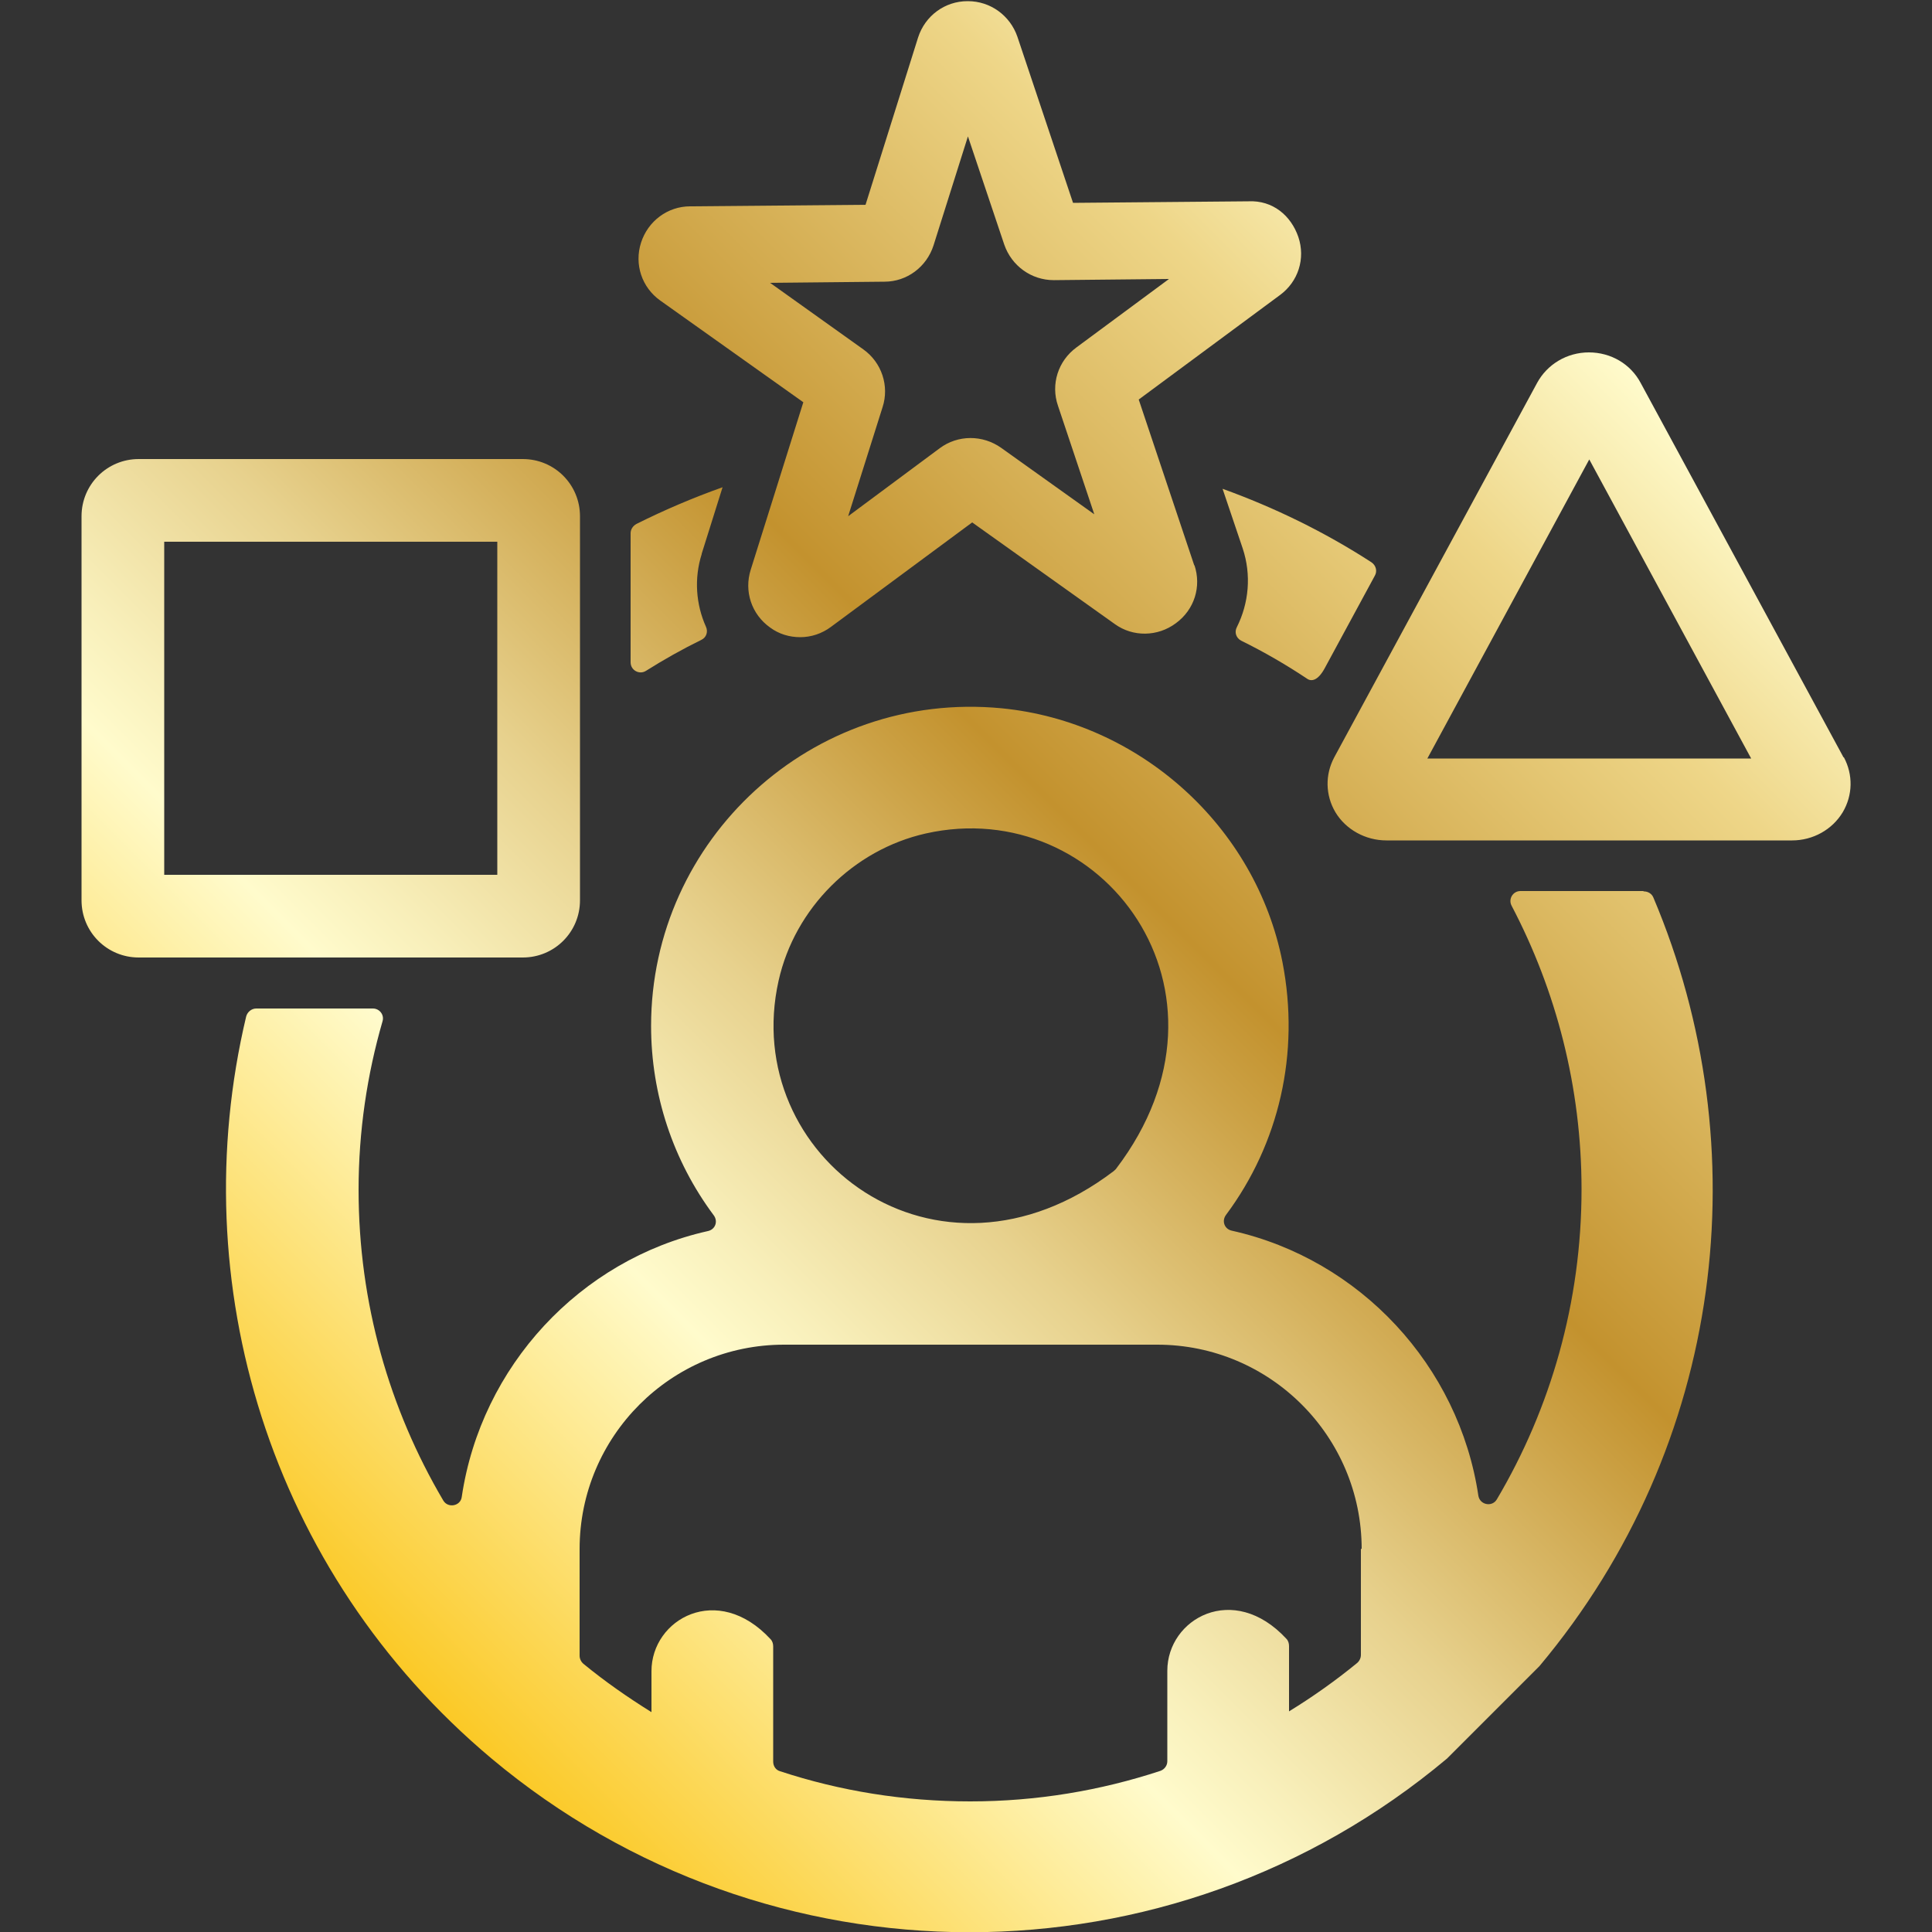 <?xml version="1.0" encoding="UTF-8"?> <svg xmlns="http://www.w3.org/2000/svg" xmlns:xlink="http://www.w3.org/1999/xlink" id="b" data-name="Layer 2" viewBox="0 0 50 50"><rect x="0" y="0" width="50" height="50" fill="#333333" stroke="none"/><defs><style> .e { fill: none; } .f { fill: url(#d); } </style><linearGradient id="d" x1="8.01" y1="40.9" x2="40.78" y2="8.13" gradientUnits="userSpaceOnUse"><stop offset="0" stop-color="#fbc926"></stop><stop offset=".25" stop-color="#fffbcc"></stop><stop offset=".3" stop-color="#f8efba"></stop><stop offset=".41" stop-color="#e7d18d"></stop><stop offset=".55" stop-color="#cca246"></stop><stop offset=".6" stop-color="#c3922e"></stop><stop offset=".87" stop-color="#eed688"></stop><stop offset="1" stop-color="#fffbcc"></stop></linearGradient></defs><g id="c" data-name="Layer 1"><g><path class="f" d="M32.01,16.23c.31-.62.38-1.35.15-2.04l-.52-1.54c1.33.48,2.63,1.11,3.85,1.9.12.08.16.23.09.35l-1.3,2.4c-.17.31-.34.35-.46.26-.54-.36-1.11-.69-1.7-.98-.13-.07-.18-.22-.11-.35ZM42.55,23.07c.1,0,.2.06.24.16,2.73,6.45,1.86,14.15-2.95,19.89l-.02.02-2.35,2.35-.02.02c-7.15,6-17.58,5.99-24.73,0-5.77-4.84-7.98-12.34-6.35-19.2.03-.12.14-.21.26-.21h3.02c.17,0,.3.16.25.33-.4,1.38-.62,2.85-.62,4.36,0,2.94.8,5.68,2.19,8.04.12.21.45.15.48-.09.5-3.38,3.06-6.14,6.37-6.88.19-.04.27-.25.15-.41-1.05-1.41-1.62-3.12-1.62-4.9,0-4.82,4.16-8.69,9.07-8.22,3.57.35,6.58,3.05,7.27,6.57.46,2.36-.09,4.7-1.46,6.54-.12.16-.04.37.15.41,3.32.74,5.88,3.5,6.38,6.86.04.24.36.3.48.09,1.39-2.35,2.19-5.1,2.19-8.02,0-2.65-.66-5.15-1.81-7.34-.09-.17.03-.38.23-.38h3.17ZM20.15,25.38c-1.02,4.55,4.09,8.41,8.67,4.93.02-.02.05-.04.07-.07,3.48-4.58-.38-9.69-4.93-8.67-1.87.42-3.39,1.93-3.81,3.81ZM35.24,40.09c0-2.92-2.37-5.29-5.29-5.29h-9.66c-2.92,0-5.29,2.37-5.29,5.29v2.76c0,.08.04.16.1.21.56.46,1.15.87,1.76,1.25v-1.06c0-1.35,1.71-2.31,3.08-.83.05.05.07.12.07.19v2.98c0,.12.07.22.18.25,1.55.51,3.2.78,4.92.78,1.72,0,3.37-.28,4.92-.79.11-.04.18-.14.18-.25v-2.34c0-1.35,1.71-2.31,3.08-.83.05.05.07.12.07.19v1.69c.62-.38,1.21-.8,1.76-1.25.06-.05.1-.13.1-.21v-2.75ZM3.59,11.88h9.94c.82,0,1.48.66,1.48,1.48v9.94c0,.82-.66,1.48-1.48,1.48H3.59c-.82,0-1.48-.66-1.48-1.48v-9.94c0-.82.66-1.48,1.48-1.48ZM4.25,22.64h8.62v-8.62H4.25v8.62ZM47.72,19.6c.24.45.23.98-.03,1.42-.27.45-.77.73-1.31.73h-10.5c-.54,0-1.05-.28-1.32-.73-.26-.44-.27-.97-.03-1.42l5.25-9.69c.26-.48.77-.79,1.34-.79h0c.57,0,1.08.3,1.34.79l5.25,9.69ZM45.32,19.63l-4.19-7.74-4.19,7.74h8.38ZM30.91,14.62c.19.56,0,1.16-.48,1.51-.47.35-1.11.36-1.58.02h0s-3.69-2.63-3.69-2.63l-3.65,2.7c-.24.18-.52.27-.8.27s-.55-.08-.78-.25c-.48-.34-.68-.94-.5-1.5l1.36-4.33-3.7-2.63c-.48-.34-.68-.94-.5-1.5.18-.56.69-.94,1.27-.94l4.54-.04,1.36-4.33c.18-.56.69-.94,1.28-.94h.01c.58,0,1.09.37,1.28.92l1.44,4.3,4.54-.04c.63-.03,1.1.37,1.29.92.19.56,0,1.16-.48,1.51l-3.65,2.7,1.44,4.3ZM30.25,7.22l-2.96.03h-.02c-.58,0-1.09-.37-1.28-.92l-.94-2.8-.89,2.82c-.18.56-.69.94-1.27.94l-2.96.03,2.41,1.72c.48.34.68.95.5,1.5l-.89,2.82,2.37-1.76c.47-.35,1.11-.35,1.59-.01l2.41,1.72-.94-2.81c-.19-.55,0-1.16.48-1.51l2.38-1.76ZM18.16,14.33l.54-1.72c-.76.27-1.51.59-2.23.95-.09.05-.15.14-.15.24v3.34c0,.21.23.33.4.22.46-.29.94-.56,1.43-.8.13-.06.18-.21.12-.34-.26-.58-.31-1.25-.11-1.88Z"></path><rect class="e" width="50" height="50"></rect></g></g></svg> 